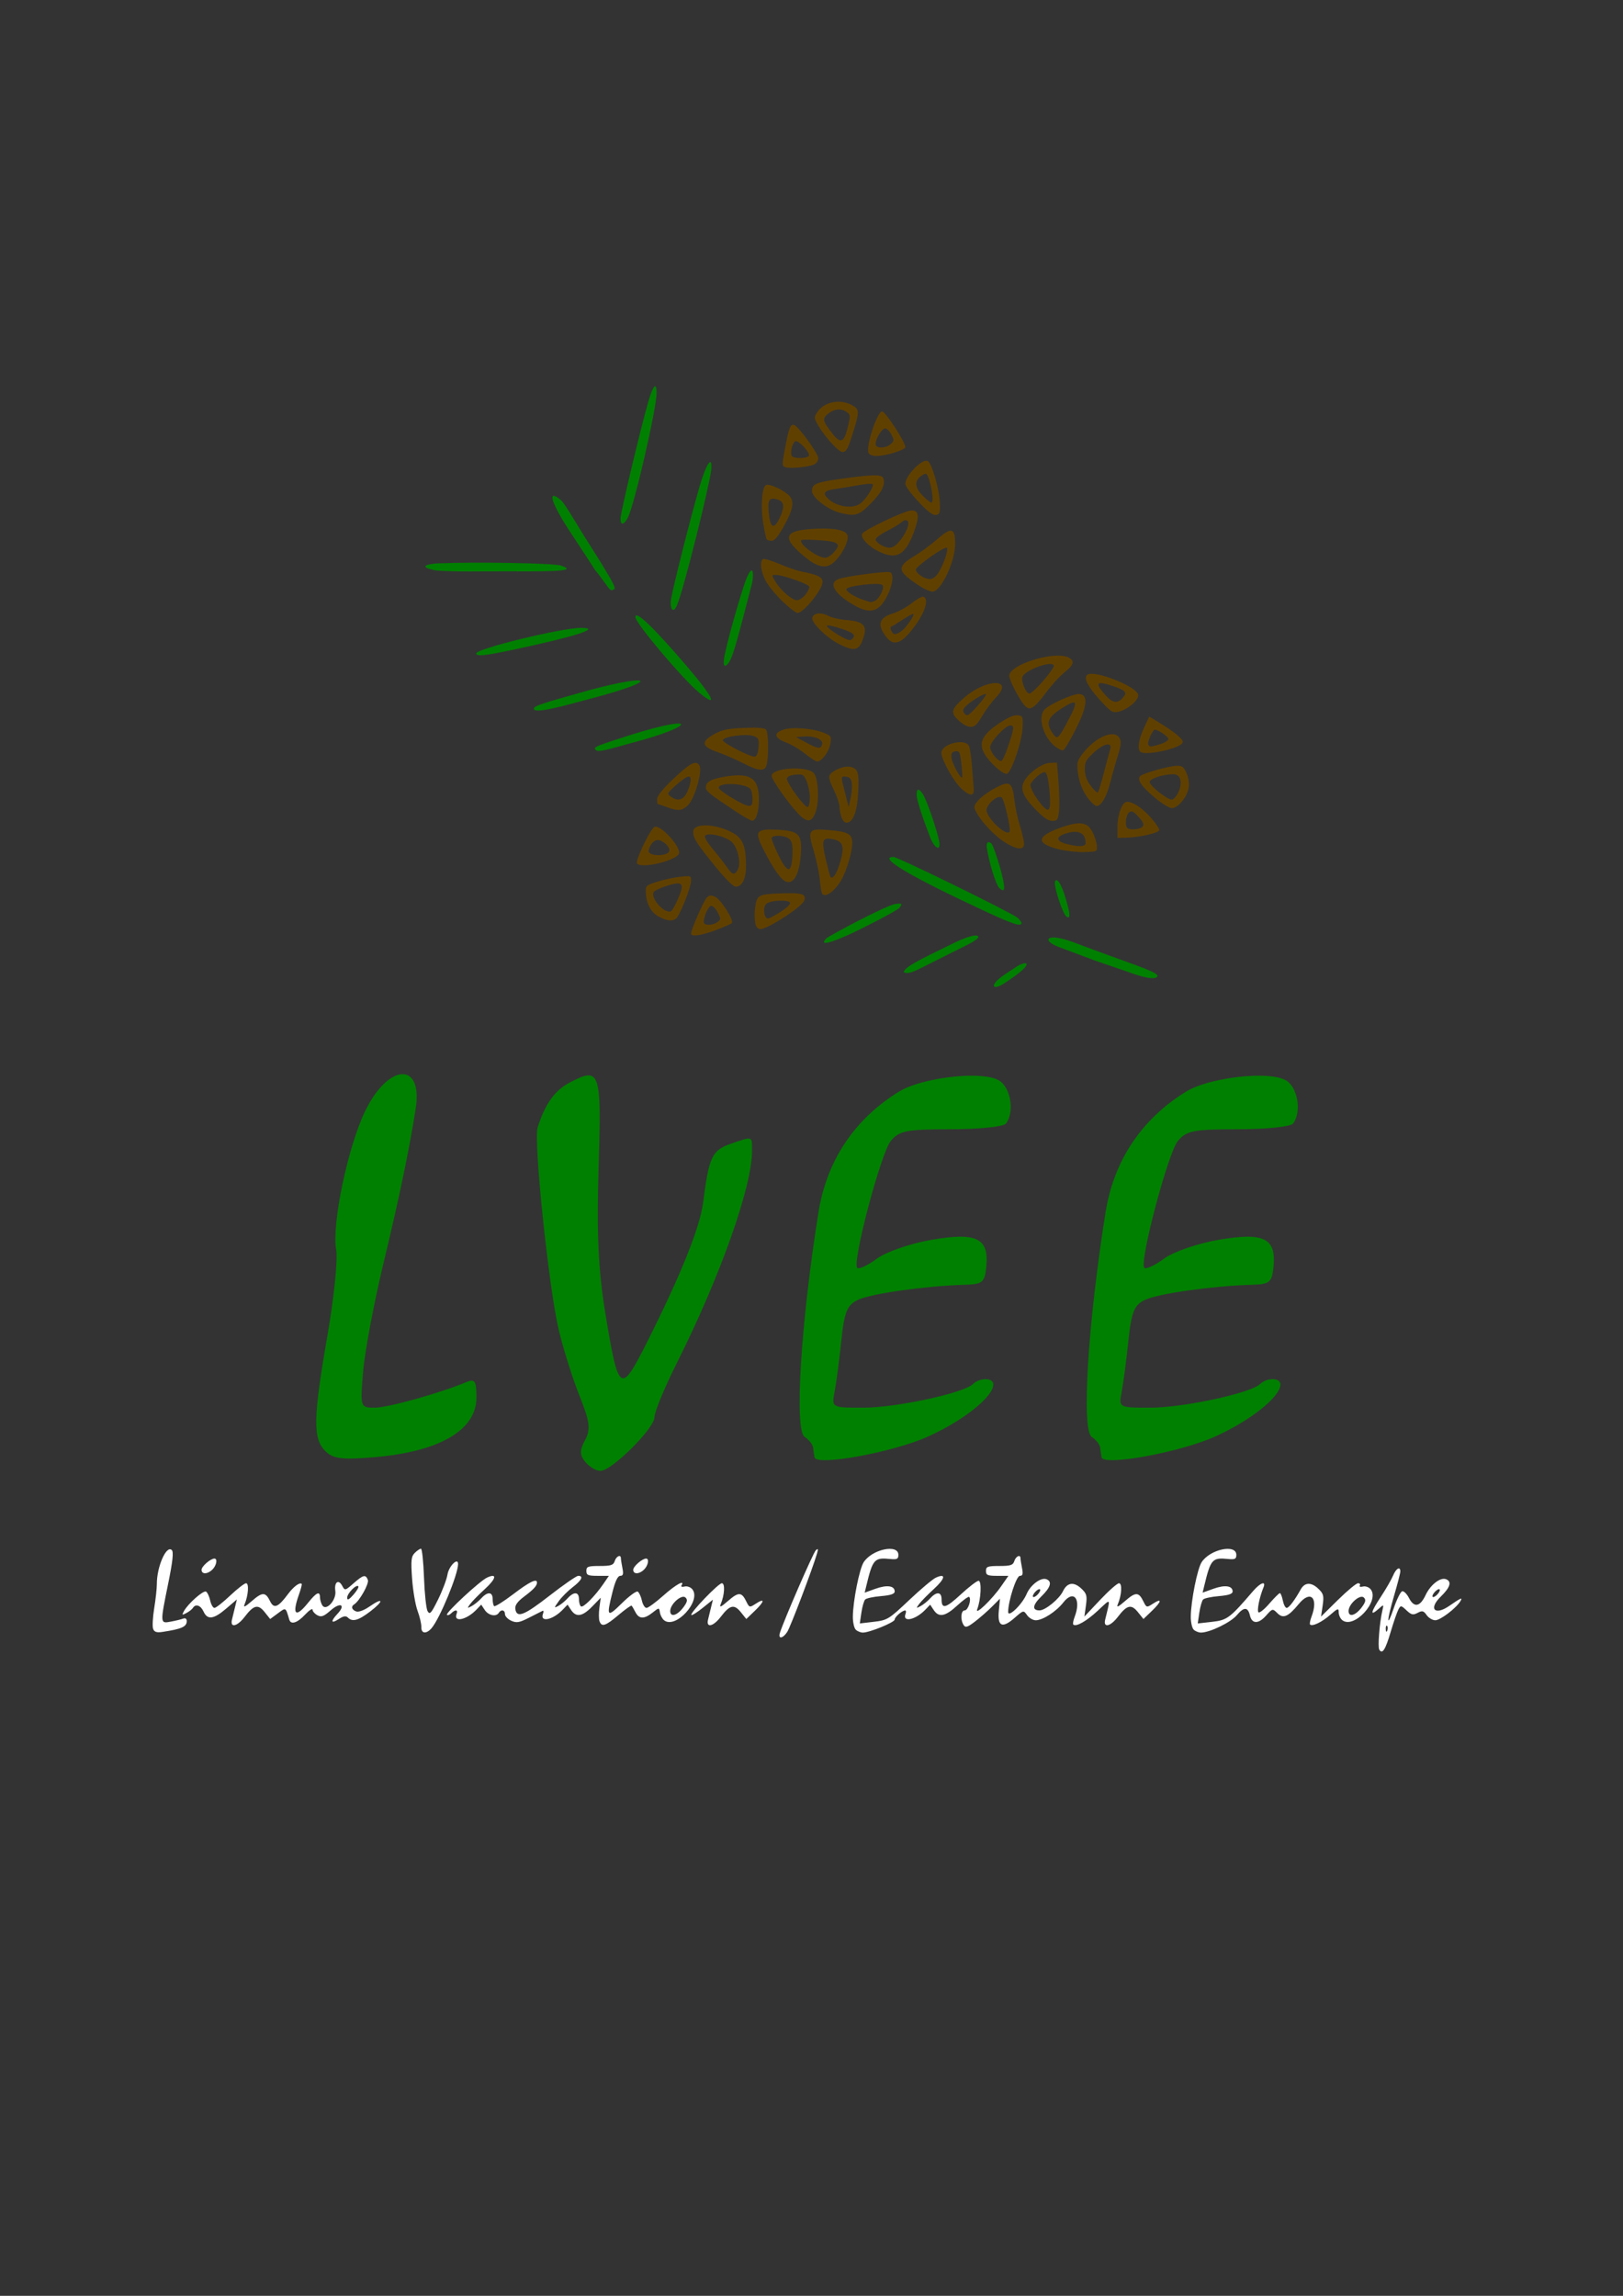<?xml version="1.0" encoding="UTF-8" standalone="no"?>
<!-- Created with Inkscape (http://www.inkscape.org/) -->

<svg
   xmlns:dc="http://purl.org/dc/elements/1.1/"
   xmlns:cc="http://creativecommons.org/ns#"
   xmlns:rdf="http://www.w3.org/1999/02/22-rdf-syntax-ns#"
   xmlns:svg="http://www.w3.org/2000/svg"
   xmlns="http://www.w3.org/2000/svg"
   xmlns:sodipodi="http://sodipodi.sourceforge.net/DTD/sodipodi-0.dtd"
   xmlns:inkscape="http://www.inkscape.org/namespaces/inkscape"
   id="svg3904"
   sodipodi:version="0.32"
   inkscape:version="0.47 r22583"
   width="744.094"
   height="1052.362"
   version="1.0"
   sodipodi:docname="logo2012.svg"
   inkscape:output_extension="org.inkscape.output.svg.inkscape"
   inkscape:export-filename="/src_install/lvee/2008/logo2008.png"
   inkscape:export-xdpi="303.60001"
   inkscape:export-ydpi="303.60001">
  <rect width="100%" height="100%" fill="#333333" stroke="none"/>
  <defs
     id="defs3907">
    <inkscape:perspective
       sodipodi:type="inkscape:persp3d"
       inkscape:vp_x="0 : 526.18109 : 1"
       inkscape:vp_y="0 : 1000 : 0"
       inkscape:vp_z="744.09448 : 526.18109 : 1"
       inkscape:persp3d-origin="372.04724 : 350.78739 : 1"
       id="perspective2954" />
    <inkscape:perspective
       sodipodi:type="inkscape:persp3d"
       inkscape:vp_x="0 : 526.18109 : 1"
       inkscape:vp_y="0 : 1000 : 0"
       inkscape:vp_z="744.09448 : 526.18109 : 1"
       inkscape:persp3d-origin="372.04724 : 350.78739 : 1"
       id="perspective2464" />
    <inkscape:perspective
       id="perspective3853"
       inkscape:persp3d-origin="372.04724 : 350.78739 : 1"
       inkscape:vp_z="744.09448 : 526.18109 : 1"
       inkscape:vp_y="0 : 1000 : 0"
       inkscape:vp_x="0 : 526.18109 : 1"
       sodipodi:type="inkscape:persp3d" />
    <inkscape:perspective
       sodipodi:type="inkscape:persp3d"
       inkscape:vp_x="0 : 526.18109 : 1"
       inkscape:vp_y="0 : 1000 : 0"
       inkscape:vp_z="744.09448 : 526.18109 : 1"
       inkscape:persp3d-origin="372.04724 : 350.78739 : 1"
       id="perspective4938" />
    <inkscape:perspective
       id="perspective4936"
       inkscape:persp3d-origin="372.04724 : 350.78739 : 1"
       inkscape:vp_z="744.09448 : 526.18109 : 1"
       inkscape:vp_y="0 : 1000 : 0"
       inkscape:vp_x="0 : 526.18109 : 1"
       sodipodi:type="inkscape:persp3d" />
    <inkscape:perspective
       id="perspective2433"
       inkscape:persp3d-origin="372.04724 : 350.78739 : 1"
       inkscape:vp_z="744.09448 : 526.18109 : 1"
       inkscape:vp_y="0 : 1000 : 0"
       inkscape:vp_x="0 : 526.18109 : 1"
       sodipodi:type="inkscape:persp3d" />
    <inkscape:perspective
       id="perspective2509"
       inkscape:persp3d-origin="372.04724 : 350.78739 : 1"
       inkscape:vp_z="744.09448 : 526.18109 : 1"
       inkscape:vp_y="0 : 1000 : 0"
       inkscape:vp_x="0 : 526.18109 : 1"
       sodipodi:type="inkscape:persp3d" />
  </defs>
  <sodipodi:namedview
     inkscape:window-height="1032"
     inkscape:window-width="1920"
     inkscape:pageshadow="2"
     inkscape:pageopacity="0.0"
     guidetolerance="10.0"
     gridtolerance="10.0"
     objecttolerance="10.0"
     borderopacity="1.0"
     bordercolor="#666666"
     pagecolor="#ffffff"
     id="base"
     inkscape:zoom="0.68"
     inkscape:cx="-33.134564"
     inkscape:cy="472.89548"
     inkscape:window-x="-4"
     inkscape:window-y="25"
     inkscape:current-layer="svg3904"
     width="744.094px"
     height="1052.362px"
     showgrid="false"
     inkscape:window-maximized="1" />
  <g
     id="g3612">
    <g
       id="g3955">
      <g
         id="g8279"
         transform="matrix(0.761,0,0,0.761,88.478,106.747)">
        <path
           sodipodi:nodetypes="cssscccscccsssccccsccsssccssccssccccsssccssccssccssccsssccssccsssccsssssccsssccsssc"
           style="fill:#008000;fill-opacity:1"
           d="m 428.066,445.255 c 1.73,-3.599 7.59,-6.366 29.461,-17.091 15.551,-7.626 17.504,-4.727 14.281,-2.465 -4.091,2.871 -3.654,2.161 -29.343,15.194 -9.314,4.725 -11.664,5.712 -14.399,4.362 z m 59.082,2.802 c 1.369,-1.107 8.544,-5.699 10.062,-6.75 5.006,-2.414 5.763,-1.362 4.353,0.681 -1.952,2.828 -9.624,7.961 -13.388,10.397 -6.451,4.009 -8.201,1.027 -1.027,-4.328 z m 76.215,-2.89 c -42.338,-14.702 2.244,1.313 -41.733,-15.008 -10.622,-3.942 -7.833,-9.199 9.427,-2.641 31.386,11.927 49.987,17.357 49.987,20.029 0,1.388 -2.985,3.041 -17.681,-2.381 z M 381.639,424.86 c 2.882,-2.135 35.274,-19.448 41.479,-20.648 5.544,-0.821 3.303,0.995 2.506,2.309 -2.17,2.285 -23.776,13.09 -28.918,15.463 -12.167,5.615 -20.042,7.969 -15.067,2.876 z m 97.022,-15.564 c -46.402,-21.516 -66.542,-33.392 -56.628,-33.392 2.578,0 71.735,33.903 74.782,36.661 1.262,1.142 2.294,2.562 2.294,3.156 0,2.3 -5.063,0.71 -20.448,-6.424 z m 47.672,2.644 c -2.005,-1.079 -7.03,-15.916 -7.081,-20.061 -0.041,-3.47 2.792,-3.614 6.589,9.299 2.48,8.434 3.095,12.394 0.492,10.762 z m -40.959,-17.697 c -3.669,-6.636 -6.411,-19.283 -7.089,-23.661 -0.803,-5.187 2.347,-3.569 3.092,-2.275 1.637,2.844 7.787,22.011 7.264,26.537 -0.373,1.6 -0.657,1.068 -1.385,0.892 -0.628,-0.202 -1.344,-1.114 -1.883,-1.493 z m -40.85,-29.094 c -3.658,-9.293 -8.563,-23.116 -8.563,-26.669 0,-3.832 1.206,-4.294 3.751,-0.411 2.422,3.696 8.528,21.634 9.813,28.355 1.087,5.687 -1.927,5.23 -5.001,-1.276 z M 242.835,311.507 c -2.506,-1.557 1.268,-2.668 10.536,-5.778 52.452,-17.607 52.22,-9.262 10.516,1.606 -7.836,2.042 -20.357,6.198 -21.051,4.173 z m -37.358,-25.36 c 0.604,-1.811 16.895,-6.02 25.562,-8.535 43.687,-12.68 55.688,-9.398 7.037,3.344 -12.231,3.203 -34.454,9.752 -32.599,5.192 z m 99.247,-9.396 c -10.114,-8.45 -38.214,-41.792 -38.214,-45.342 0,-4.264 10.382,5.599 30.351,28.834 16.672,19.398 20.208,26.822 7.863,16.508 z m 15.614,-22.655 c 3.653,-16.748 11.627,-42.465 13.035,-45.755 4.894,-11.436 4.185,-0.247 3.423,2.702 -8.585,33.237 -11.308,43.747 -13.788,47.458 -2.607,3.901 -4.171,2.948 -2.67,-4.405 z m -149.679,-0.78 c 0,-2.875 51.76,-15.468 63.262,-15.392 12.574,0.084 -3.744,5.283 -41.957,13.368 -16.14,3.415 -21.305,3.905 -21.305,2.024 z m 117.426,-33.04 c 1.013,-6.335 11.39,-47.885 17.071,-67.374 4.217,-14.464 7.895,-19.411 7.035,-9.996 -0.716,7.835 -16.149,70.723 -20.546,81.279 -2.418,5.805 -4.528,2.14 -3.56,-3.91 z m -38.116,-6.964 c -19.216,-26.377 7.452,12.518 -22.372,-32.632 -12.017,-18.193 -13.895,-25.845 -7.294,-20.761 2.369,1.824 2.44,1.461 12.4,17.892 4.377,7.221 11.288,17.842 14.666,23.466 5.94,9.886 7.995,13.597 5.819,13.597 -0.571,0 -0.902,1.615 -3.22,-1.561 z m -103.594,-9.968 c -12.471,-2.454 -3.592,-4.065 0.981,-4.264 22.722,-0.979 69.776,-0.133 74.104,1.268 9.076,2.938 2.073,3.716 -29.465,3.542 -19.154,-0.105 -33.034,0.457 -45.62,-0.546 z m 111.189,-31.289 c 0,-3.504 12.446,-55.762 16.815,-70.605 2.921,-9.923 4.911,-11.936 4.911,-4.968 0,9.244 -13.391,67.47 -17.219,74.873 -2.445,4.728 -4.507,5.048 -4.507,0.7 z"
           id="path3857" />
        <path
           id="path2468"
           d="m 300.057,422.07 c 0,-2.363 7.65,-19.832 9.491,-21.673 1.533,-1.533 2.555,-1.626 5.103,-0.465 3.443,1.569 11.474,14.342 9.965,15.85 -0.505,0.505 -4.813,2.385 -9.573,4.176 -8.798,3.312 -14.986,4.184 -14.986,2.112 z m 15.881,-6.935 c 2.174,-1.59 2.187,-1.931 0.211,-5.751 -1.155,-2.233 -2.892,-4.061 -3.859,-4.061 -1.686,0 -4.565,6.166 -4.565,9.776 0,2.213 5.204,2.236 8.213,0.036 z m 23.235,2.225 c -1.437,-3.745 -0.791,-14.084 1.037,-16.585 1.533,-2.098 3.726,-2.55 14.223,-2.929 12.572,-0.454 15.303,0.421 13.77,4.415 -1.475,3.845 -21.965,17.12 -26.423,17.12 -1.007,0 -2.18,-0.91 -2.607,-2.022 z m 14.819,-8.369 c 3.428,-2.2 6.01,-4.644 5.736,-5.432 -0.749,-2.154 -12.114,-1.612 -14.413,0.688 -2.135,2.135 -1.306,8.743 1.097,8.743 0.741,0 4.152,-1.8 7.581,-4 z m -72.852,3.14 c -4.942,-2.435 -7.889,-7.479 -8.281,-14.17 -0.275,-4.698 -0.166,-4.817 6.427,-7.004 3.688,-1.224 9.871,-2.597 13.739,-3.051 6.892,-0.81 7.032,-0.762 7.032,2.412 0,4.082 -7.003,21.464 -9.212,22.865 -2.441,1.549 -4.99,1.273 -9.705,-1.051 z m 11.123,-11.102 c 4.058,-9.508 2.918,-10.775 -6.906,-7.678 -4.027,1.269 -7.591,3.01 -7.92,3.867 -1.539,4.011 6.433,12.778 10.458,11.5 0.692,-0.22 2.657,-3.68 4.368,-7.689 z m 86.459,-3.694 c -0.27,-0.879 -0.813,-4.726 -1.206,-8.549 -0.393,-3.823 -1.954,-11.123 -3.468,-16.222 -3.851,-12.972 -3.326,-13.784 8.353,-12.901 12.095,0.915 14.784,2.328 14.784,7.771 0,5.508 -3.402,16.933 -6.715,22.552 -4.359,7.393 -10.545,11.262 -11.748,7.349 z m 11.331,-18.847 c 2.542,-9.059 1.512,-12.055 -4.564,-13.27 -6.335,-1.267 -6.972,0.437 -4.359,11.651 1.272,5.457 2.58,10.382 2.908,10.943 1.264,2.166 3.968,-2.026 6.016,-9.324 z m -75.636,2.847 c -11.196,-13.812 -13.082,-16.788 -13.082,-20.635 0,-5.19 12.701,-5.044 23.093,0.265 6.549,3.346 8.615,7.936 8.76,19.471 0.106,8.429 -2.213,13.384 -6.266,13.384 -1.474,0 -6.249,-4.767 -12.505,-12.485 z m 13.807,2.165 c 1.951,-3.646 0.33,-12.099 -3.081,-16.064 -3.051,-3.547 -14.393,-6.548 -16.56,-4.381 -0.75,0.75 0.942,3.756 4.498,7.995 3.135,3.737 6.989,8.663 8.565,10.948 3.342,4.844 4.631,5.138 6.577,1.502 z m 25.939,4.888 c -3.172,-3.546 -7.423,-10.584 -11.507,-19.05 -4.323,-8.96 -2.927,-10.431 9.309,-9.813 13.113,0.662 15.025,2.604 14.259,14.485 -0.961,14.917 -6.1,21.042 -12.061,14.378 z m 6.976,-13.284 c 0.283,-5.877 -0.138,-8.341 -1.689,-9.892 -2.457,-2.457 -10.824,-2.818 -10.84,-0.468 -0.006,0.879 1.863,5.454 4.154,10.168 5.36,11.029 7.851,11.086 8.376,0.192 z m -93.659,4.678 c -1.005,-1.625 7.374,-19.392 10.285,-21.808 3.195,-2.651 17.172,12.646 14.85,16.253 -2.837,4.406 -23.08,8.879 -25.135,5.555 z m 19.411,-7.249 c 0.899,-2.344 -3.675,-6.83 -6.964,-6.83 -2.387,0 -5.335,3.669 -5.39,6.71 -0.057,3.156 11.147,3.265 12.354,0.12 z m 234.905,-1.201 c -14.231,-3.49 -13.861,-7.858 1.113,-13.144 11.306,-3.991 15.875,-3.365 18.959,2.601 1.328,2.569 2.53,6.307 2.672,8.307 0.254,3.597 0.174,3.639 -7.411,3.876 -4.217,0.132 -11.117,-0.606 -15.333,-1.64 z m 15.972,-3.796 c 0,-6.32 -4.577,-8.335 -12.589,-5.542 -5.408,1.885 -5.08,4.453 0.768,6.006 7.544,2.004 11.822,1.836 11.822,-0.464 z m -48.675,-0.452 c -6.113,-3.84 -14.157,-12.346 -17.24,-18.23 -1.647,-3.143 -1.542,-3.73 1.252,-7.029 1.677,-1.98 6.215,-5.299 10.085,-7.377 8.797,-4.724 10.455,-3.711 11.682,7.136 0.485,4.283 1.988,11.319 3.341,15.634 1.353,4.315 2.467,9.14 2.477,10.722 0.023,4.047 -4.299,3.729 -11.596,-0.855 z m 2.928,-6.493 c 0.755,-1.844 -3.273,-19.235 -4.737,-20.45 -2.606,-2.163 -10.206,4.971 -9.079,8.522 1.881,5.927 12.514,15.107 13.816,11.928 z m 64.917,-2.597 c 0,-7.63 2.881,-15.295 5.749,-15.295 3.736,0 9.231,3.677 14.586,9.761 2.911,3.307 5.09,6.633 4.844,7.391 -0.538,1.656 -12.178,4.279 -19.748,4.451 l -5.432,0.123 0,-6.431 z m 15.138,-0.359 c 1.053,-1.269 0.458,-2.701 -2.44,-5.874 -3.141,-3.439 -4.171,-3.915 -5.709,-2.639 -1.904,1.58 -2.584,7.779 -1.025,9.339 1.483,1.483 7.724,0.921 9.174,-0.826 z M 390.8,352.295 c -0.705,-1.854 -1.282,-4.774 -1.282,-6.489 0,-1.715 -1.438,-6.098 -3.195,-9.741 -3.923,-8.133 -3.959,-9.436 -0.32,-11.741 5.031,-3.186 10.613,-3.737 13.061,-1.289 1.816,1.816 2.114,4.085 1.728,13.166 -0.494,11.632 -2.774,18.322 -6.488,19.037 -1.446,0.278 -2.671,-0.751 -3.505,-2.943 z m 6.119,-20.458 c -0.277,-2.862 -1.1,-3.938 -3.247,-4.242 -3.229,-0.459 -3.324,-0.118 -1.714,6.159 0.631,2.46 1.573,6.198 2.094,8.307 l 0.947,3.834 1.146,-5.112 c 0.63,-2.812 0.979,-6.837 0.774,-8.946 z m -70.023,16.608 c -16.334,-10.83 -17.892,-12.105 -17.892,-14.634 0,-3.336 3.688,-5.157 13.232,-6.533 13.994,-2.017 18.718,1.547 18.718,14.121 0,7.295 -1.808,12.856 -4.122,12.679 -0.896,-0.068 -5.367,-2.603 -9.936,-5.632 z m 10.205,-7.343 c -0.011,-2.284 -0.516,-4.937 -1.122,-5.894 -2.317,-3.657 -19.383,-4.521 -19.254,-0.975 0.065,1.789 15.11,10.866 18.16,10.956 1.689,0.05 2.232,-0.951 2.217,-4.087 z m 27.428,8.641 c -6.206,-6.581 -15.906,-20.42 -15.906,-22.695 0,-4.767 20.854,-6.216 25.311,-1.759 2.745,2.745 3.524,16.505 1.309,23.145 -2.264,6.79 -5.207,7.149 -10.714,1.31 z m 7.098,-9.716 c 0,-2.793 -0.848,-7.108 -1.885,-9.589 -1.74,-4.165 -2.254,-4.481 -6.699,-4.113 -3.071,0.254 -4.947,1.103 -5.182,2.344 -0.464,2.453 11.053,18.111 12.612,17.148 0.634,-0.392 1.154,-2.998 1.154,-5.791 z m 135.904,7.216 c -7.602,-7.849 -9.381,-12.392 -6.701,-17.11 2.943,-5.181 10.691,-10.652 15.401,-10.875 l 4.285,-0.203 0.954,12.141 c 0.524,6.678 0.633,14.585 0.241,17.573 -0.634,4.834 -1.082,5.432 -4.076,5.432 -2.396,0 -5.303,-2.002 -10.104,-6.959 z m 8.789,-6.574 c -0.621,-10.75 -1.716,-15.862 -3.397,-15.862 -2.056,0 -8.381,5.804 -8.381,7.691 0,3.79 8.482,15.684 10.66,14.948 0.923,-0.312 1.344,-2.864 1.118,-6.777 z m -230.958,5.188 c -2.812,-1.013 -5.256,-1.85 -5.432,-1.861 -0.176,-0.011 -0.321,-1.313 -0.322,-2.895 -0.002,-1.916 3.187,-5.916 9.553,-11.984 10.429,-9.941 14.056,-11.797 15.989,-8.185 1.896,3.542 -3.114,20.434 -7.118,24.003 -3.725,3.32 -5.628,3.458 -12.669,0.922 z m 11.454,-7.379 c 1.06,-1.618 2.296,-4.781 2.745,-7.029 1.118,-5.592 -1.234,-5.278 -8.448,1.13 -5.523,4.906 -5.653,5.182 -3.27,6.975 3.569,2.685 6.76,2.303 8.973,-1.076 z m 282.926,1.969 c -8.338,-6.982 -11.194,-11.146 -9.09,-13.25 1.799,-1.799 17.746,-6.225 22.429,-6.225 2.945,0 3.966,0.859 5.563,4.68 1.207,2.888 1.652,6.298 1.162,8.908 -1.022,5.445 -6.522,11.976 -10.071,11.957 -1.519,-0.008 -6.016,-2.74 -9.993,-6.071 z m 13.815,-3.365 c 2.828,-5.93 1.516,-10.998 -2.847,-10.998 -6.566,0 -14.741,2.794 -14.336,4.899 0.464,2.411 10.673,10.437 13.275,10.437 1.011,0 2.769,-1.952 3.907,-4.338 z m -52.858,5.297 c -4.116,-4.501 -6.833,-10.762 -7.644,-17.612 -0.653,-5.516 -0.314,-6.857 2.756,-10.882 7.929,-10.395 19.364,-15.215 22.445,-9.459 1.085,2.027 0.836,4.427 -1.092,10.544 -1.373,4.356 -3.51,11.889 -4.749,16.741 -2.053,8.039 -5.318,13.544 -8.031,13.544 -0.58,0 -2.238,-1.294 -3.685,-2.876 z m 8.083,-17.25 c 1.608,-6.152 3.306,-12.48 3.774,-14.062 1.394,-4.72 -3.884,-3.6 -10.023,2.127 -4.685,4.37 -5.346,5.661 -5.227,10.208 0.093,3.55 1.246,6.659 3.625,9.778 1.919,2.515 3.812,4.25 4.208,3.854 0.396,-0.396 2.036,-5.753 3.644,-11.906 z m -85.596,9.888 c -4.618,-4.054 -12.321,-17.712 -12.321,-21.845 0,-5.032 13.001,-8.744 16.323,-4.661 0.715,0.879 1.63,6.198 2.033,11.822 0.403,5.623 0.895,11.893 1.093,13.933 0.502,5.169 -1.817,5.413 -7.128,0.75 z m -0.274,-15.255 c -0.798,-7.056 -1.17,-7.829 -3.593,-7.483 -2.141,0.306 -2.623,1.142 -2.316,4.021 0.356,3.348 5.438,12.693 6.386,11.744 0.227,-0.227 0.013,-3.954 -0.477,-8.282 z m 19.358,0.732 c -10.253,-10.253 -9.505,-16.431 3.006,-24.828 5.478,-3.677 9.281,-5.369 11.49,-5.112 3.093,0.36 3.289,0.789 3.089,6.774 -0.292,8.763 -6.793,27.994 -9.642,28.52 -1.254,0.231 -4.642,-2.052 -7.944,-5.354 z m 8.983,-11.727 c 3.517,-10.61 3.656,-12.077 1.147,-12.077 -2.946,0 -12.141,9.859 -12.141,13.017 0,3.053 4.865,9.004 6.827,8.35 0.673,-0.224 2.548,-4.405 4.167,-9.29 z m -159.883,10.647 c -4.217,-2.195 -11.119,-5.187 -15.336,-6.65 -9.744,-3.379 -10.256,-6.289 -1.917,-10.891 4.662,-2.573 8.009,-3.273 17.672,-3.696 8.059,-0.353 12.406,-0.036 13.419,0.978 1.57,1.571 1.739,17.036 0.237,21.766 -1.154,3.636 -4.982,3.226 -14.075,-1.506 z m 9.339,-9.639 c 0.346,-4.776 0.013,-5.569 -2.786,-6.633 -4.438,-1.687 -18.695,0.22 -18.695,2.501 0,1.631 16.704,10.206 19.17,9.84 1.283,-0.19 2.047,-2.078 2.31,-5.708 z m 28.051,3.958 c -3.176,-2.576 -8.283,-5.61 -11.348,-6.742 -7.237,-2.673 -7.897,-5.72 -1.682,-7.771 5.447,-1.798 17.921,-0.764 24.635,2.041 4.101,1.713 4.328,2.119 3.62,6.48 -0.769,4.736 -5.182,10.676 -7.932,10.676 -0.835,0 -4.117,-2.108 -7.293,-4.683 z m 10.309,-5.962 c 0.528,-2.721 -5.097,-4.946 -11.203,-4.433 l -4.545,0.382 6.39,3.452 c 6.942,3.749 8.726,3.864 9.359,0.6 z m 191.503,4.682 c -1.719,-1.719 -0.747,-7.627 2.347,-14.274 l 3.174,-6.819 4.801,2.895 c 10.22,6.162 15.743,10.668 15.381,12.547 -0.705,3.661 -22.829,8.524 -25.703,5.651 z m 12.099,-4.462 c 2.717,-0.814 4.941,-2.237 4.941,-3.162 0,-1.423 -6.118,-5.582 -8.211,-5.582 -1.292,0 -4.666,7.756 -3.907,8.984 0.965,1.561 1.191,1.554 7.177,-0.24 z m -63.252,1.394 c -7.337,-5.771 -10.741,-17.925 -6.273,-22.394 3.404,-3.404 17.77,-9.712 21.056,-9.246 5.298,0.751 4.505,7.649 -2.468,21.44 -3.358,6.643 -6.728,12.266 -7.488,12.495 -0.76,0.229 -2.932,-0.803 -4.828,-2.295 z m 7.42,-14.922 c 6.819,-12.841 6.238,-14.21 -3.425,-8.082 -9.06,5.746 -10.052,9.352 -4.5,16.366 1.829,2.311 2.885,1.206 7.925,-8.285 z m -61.277,2.302 c -1.406,-0.59 -3.899,-2.519 -5.541,-4.287 -3.569,-3.843 -2.776,-6.049 4.45,-12.394 13.375,-11.744 30.563,-11.955 19.265,-0.236 -2.494,2.586 -6.205,7.578 -8.248,11.092 -3.85,6.623 -5.591,7.644 -9.926,5.825 z m 12.097,-19 c -1.326,-0.5 -10.291,5.117 -12.592,7.889 -1.407,1.695 -1.428,2.461 -0.115,4.044 1.404,1.692 2.43,1.052 7.687,-4.793 3.336,-3.71 5.595,-6.923 5.02,-7.14 z m 68.589,3.443 c -7.502,-8.29 -9.997,-13.461 -7.3,-15.128 4.57,-2.824 29.81,7.267 30.515,12.2 0.456,3.189 -6.638,9.119 -12.251,10.241 -3.268,0.654 -4.494,-0.164 -10.964,-7.313 z m 13.814,-1.05 c 2.93,-3.238 1.958,-4.528 -5.268,-6.99 -10.524,-3.586 -11.83,-2.387 -5.39,4.948 4.474,5.096 7.389,5.654 10.658,2.042 z m -60.379,2.795 c -3.547,-5.034 -7.922,-13.954 -7.922,-16.151 0,-6.871 27.697,-15.335 35.868,-10.962 3.701,1.981 3.017,4.421 -2.453,8.753 -2.709,2.146 -7.422,7.226 -10.474,11.29 -8.933,11.896 -10.949,12.845 -15.019,7.069 z m 12.4,-12.954 c 3.584,-4.137 6.517,-8.238 6.517,-9.113 0,-3.966 -18.177,2.583 -18.964,6.832 -0.594,3.21 2.295,9.804 4.295,9.804 0.9,0 4.568,-3.385 8.152,-7.522 z M 389.596,247.873 c -7.587,-3.756 -17.051,-12.907 -16.474,-15.931 0.587,-3.077 5.058,-3.627 9.751,-1.2 2.063,1.067 6.993,2.183 10.954,2.481 10.967,0.823 13.043,3.772 9.176,13.029 -2.232,5.342 -5.173,5.697 -13.407,1.622 z m 8.575,-4.918 c 0.266,-1.384 -2.043,-2.734 -7.973,-4.662 -4.591,-1.493 -8.348,-2.245 -8.348,-1.672 0,1.707 11.899,9.062 14.003,8.657 1.068,-0.206 2.111,-1.251 2.318,-2.322 z m 19.609,0.594 c -5.818,-7.397 -4.612,-11.814 3.913,-14.331 3.071,-0.907 8.115,-3.652 11.208,-6.099 3.093,-2.448 6.244,-4.247 7.001,-3.998 4.48,1.472 -0.018,12.675 -9.144,22.777 -5.292,5.858 -9.271,6.364 -12.978,1.652 z m 9.522,-4.077 c 2.897,-2.425 7.432,-9.178 6.673,-9.937 -0.263,-0.263 -3.04,1.222 -6.173,3.3 -3.132,2.078 -6.23,3.959 -6.883,4.18 -1.709,0.578 0.154,4.727 2.107,4.693 0.901,-0.016 2.825,-1.022 4.276,-2.237 z m -71.699,-17.064 c -3.808,-3.602 -8.375,-9.024 -10.148,-12.049 -3.21,-5.477 -4.265,-12.559 -2.073,-13.913 0.633,-0.391 5.09,0.949 9.905,2.979 4.814,2.03 10.766,4.082 13.227,4.561 9.997,1.947 12.78,3.334 12.78,6.366 0,4.392 -11.478,18.604 -15.024,18.604 -0.959,0 -4.859,-2.947 -8.667,-6.548 z m 13.409,-4.531 c 1.476,-1.876 2.489,-4.033 2.251,-4.793 -0.499,-1.593 -15.454,-6.9 -19.837,-7.039 -2.943,-0.093 -2.944,-0.087 -0.639,3.866 3.075,5.272 10.117,11.377 13.124,11.377 1.33,0 3.626,-1.535 5.102,-3.411 z m 29.453,6.5 c -12.086,-6.873 -15.978,-13.438 -9.44,-15.924 4.183,-1.59 28.688,-4.819 30.846,-4.064 2.308,0.807 1.915,6.492 -0.873,12.633 -5.067,11.16 -10.451,13.089 -20.533,7.355 z m 12.084,-2.605 c 2.896,-1.111 6.356,-8.116 4.786,-9.686 -1.71,-1.71 -20.988,0.443 -21.641,2.417 -0.508,1.535 5.226,5.066 11.153,6.868 1.762,0.536 3.3,1.024 3.418,1.084 0.118,0.06 1.146,-0.247 2.284,-0.684 z m 29.452,-7.745 c -2.109,-1.126 -6.021,-3.763 -8.694,-5.861 -6.571,-5.157 -5.942,-7.994 2.943,-13.281 3.866,-2.3 10.054,-6.831 13.751,-10.068 9.001,-7.881 11.177,-7.367 11.148,2.635 -0.031,10.908 -8.671,28.848 -13.808,28.673 -0.828,-0.028 -3.232,-0.972 -5.34,-2.098 z m 9.326,-9.673 c 3.082,-5.109 5.9,-13.636 4.852,-14.684 -1.16,-1.16 -18.651,11.173 -18.651,13.15 0,2.314 5.034,5.688 8.487,5.688 1.8,0 3.705,-1.489 5.312,-4.154 z m -80.517,-9.014 c -14.003,-11.415 -13.087,-15.825 3.522,-16.963 13.699,-0.938 21.533,0.552 22.057,4.196 0.485,3.371 -2.75,10.027 -7.172,14.753 -4.979,5.321 -10.125,4.766 -18.407,-1.985 z m 16.825,-2.409 c 5.145,-5.523 3.65,-6.99 -7.931,-7.784 -5.795,-0.397 -10.807,-0.452 -11.137,-0.121 -2.04,2.04 9.448,10.635 14.276,10.681 1.203,0.012 3.359,-1.238 4.793,-2.776 z m 27.187,-1.182 c -5.996,-2.968 -10.761,-8.115 -9.703,-10.481 0.992,-2.218 25.088,-13.729 29.381,-14.035 4.917,-0.351 5.4,3.394 1.711,13.26 -5.165,13.811 -10.527,16.633 -21.389,11.256 z m 12.66,-5.808 c 3.882,-4.421 6.531,-10.852 5.071,-12.312 -0.957,-0.957 -2.025,-0.768 -3.623,0.64 -1.247,1.098 -5.286,3.51 -8.976,5.359 -3.69,1.849 -6.71,4.143 -6.71,5.098 0,0.955 1.842,2.628 4.094,3.719 4.347,2.105 6.581,1.554 10.144,-2.504 z m -79.921,-1.498 c -0.36,-0.583 -1.298,-5.04 -2.084,-9.905 -1.605,-9.936 -0.654,-21.727 1.83,-22.68 2.249,-0.863 11.09,3.292 14.025,6.591 3.139,3.529 2.186,8.34 -3.755,18.964 -3.07,5.49 -5.301,8.09 -6.942,8.09 -1.33,0 -2.713,-0.477 -3.073,-1.06 z m 8.25,-13.516 c 2.862,-6.47 2.241,-9.396 -2.23,-10.518 -4.58,-1.149 -5.488,0.575 -4.639,8.804 0.936,9.073 3.347,9.675 6.869,1.714 z m 36.345,-2.214 c -7.389,-1.707 -17.253,-9.26 -17.253,-13.21 0,-4.11 2.3,-5.169 15.336,-7.06 20.087,-2.914 26.709,-3.103 27.599,-0.785 1.392,3.627 -0.63,8.188 -6.203,13.991 -8.29,8.633 -10.002,9.254 -19.479,7.065 z m 11.752,-5.574 c 3.317,-2.323 8.663,-10.684 7.546,-11.801 -0.441,-0.441 -4.389,-0.136 -8.772,0.68 -4.383,0.815 -10.701,1.847 -14.04,2.293 -6.468,0.863 -7.57,2.602 -3.808,6.006 5.217,4.721 14.419,6.083 19.074,2.822 z m 35.1,-1.264 c -4.33,-4.629 -7.869,-9.401 -7.864,-10.606 0.019,-5.034 9.861,-15.231 13.393,-13.876 2.464,0.945 7.016,16.417 7.386,25.105 0.267,6.271 0.012,7.07 -2.371,7.411 -1.902,0.272 -4.937,-2.041 -10.544,-8.034 z m 8.332,-4.897 c -0.416,-3.036 -1.367,-7.126 -2.113,-9.087 -1.274,-3.35 -1.53,-3.452 -4.21,-1.682 -4.467,2.951 -4.302,7.025 0.484,11.963 2.306,2.379 4.733,4.326 5.394,4.326 0.681,0 0.873,-2.391 0.444,-5.52 z m -88.214,-15.772 c -2.509,-0.711 -2.494,-1.178 0.521,-16.409 1.727,-8.725 2.955,-10.561 5.597,-8.367 3.927,3.259 13.492,16.95 13.492,19.312 0,1.311 -1.051,2.947 -2.335,3.634 -2.891,1.547 -14.089,2.734 -17.275,1.831 z m 13.923,-6.928 c 0.977,-1.58 -5.487,-8.842 -7.87,-8.842 -1.784,0 -3.675,6.914 -2.438,8.915 1.076,1.74 9.223,1.683 10.308,-0.073 z m 35.868,-1.888 c -1.552,-4.044 5.342,-24.846 8.234,-24.846 1.991,0 13.983,18.413 13.983,21.47 0,1.751 -11.691,5.369 -17.348,5.369 -2.538,0 -4.396,-0.76 -4.869,-1.992 z m 13.443,-5.192 c 2.085,-1.887 2.119,-2.402 0.387,-5.751 -1.046,-2.023 -2.736,-3.679 -3.754,-3.679 -1.981,0 -5.751,6.243 -5.751,9.522 0,2.671 6.133,2.609 9.118,-0.092 z m -34.671,0.54 c -2.929,-3.023 -6.777,-7.95 -8.551,-10.949 -3.092,-5.227 -3.137,-5.588 -1.076,-8.733 4.394,-6.706 14.778,-8.399 22.096,-3.604 3.406,2.232 3.296,3.901 -1.187,18.021 -3.596,11.325 -4.846,11.909 -11.283,5.265 z m 8.75,-10.496 c 1.72,-7.049 1.687,-7.654 -0.507,-9.259 -3.357,-2.455 -7.389,-2.123 -11.269,0.929 -3.763,2.96 -3.429,4.386 2.909,12.393 4.598,5.81 6.691,4.851 8.867,-4.064 z"
           style="fill:#604000;fill-opacity:1" />
      </g>
      <path
         style="fill:#008000;fill-opacity:1"
         d="m 184.38,492.382 c -4.858,0.165 -11.516,5.773 -16.894,16.766 -7.967,16.284 -15.507,52.269 -13.361,63.723 0.815,4.348 -0.995,21.985 -3.983,39.185 -6.581,37.883 -6.757,47.331 -1.028,53.06 3.601,3.601 7.72,4.095 22.612,2.826 29.822,-2.541 46.701,-12.42 46.701,-27.301 0,-7.634 -0.691,-8.749 -4.561,-7.13 -12.21,5.107 -36.083,11.755 -42.075,11.755 -6.618,0 -6.681,-0.21 -5.332,-16.445 0.752,-9.049 4.91,-31.236 9.25,-49.334 7.632,-31.827 11.786,-51.869 14.839,-71.111 1.724,-10.869 -1.309,-16.16 -6.167,-15.995 z m 85.05,0.578 c -1.982,0.133 -4.576,1.362 -8.03,3.148 -7.026,3.633 -11.453,9.8 -14.903,20.684 -1.948,6.146 5.108,73.741 9.7,92.951 2.077,8.687 6.35,22.24 9.507,30.127 4.778,11.94 5.166,15.327 2.505,20.299 -2.529,4.726 -2.46,6.825 0.193,10.021 1.843,2.221 4.94,4.047 6.873,4.047 5.173,0 24.796,-19.523 24.796,-24.667 0,-2.428 4.602,-13.543 10.214,-24.731 19.982,-39.84 34.495,-80.856 34.495,-97.255 0,-7.004 0.512,-6.861 -9.957,-3.212 -8.364,2.916 -9.828,6.046 -12.462,26.851 -1.423,11.242 -10.106,32.96 -25.502,63.595 -12.41,24.693 -13.248,24.16 -19.4,-13.297 -3.157,-19.225 -3.946,-36.526 -3.019,-66.357 1.031,-33.192 0.935,-42.602 -5.011,-42.204 z m 176.267,0.128 c -11.336,-0.028 -26.41,2.882 -33.596,7.323 -20.426,12.624 -33.083,31.627 -36.872,55.373 -8.13,50.948 -11.126,99.923 -6.295,102.908 1.943,1.201 3.673,3.446 3.854,4.946 0.181,1.501 0.461,3.467 0.642,4.368 0.836,4.164 36.168,-2.32 52.161,-9.571 16.284,-7.383 29.806,-18.205 29.806,-23.832 0,-3.17 -6.088,-3.256 -9.379,-0.128 -4.371,4.156 -35.285,10.792 -50.298,10.792 -14.372,0 -14.482,-0.007 -13.104,-7.195 0.763,-3.982 2.162,-14.51 3.083,-23.382 1.401,-13.487 2.701,-16.61 7.837,-18.95 6.187,-2.819 30.915,-6.307 48.435,-6.809 8.565,-0.245 9.496,-0.992 10.214,-8.351 1.273,-13.043 -4.395,-15.819 -25.117,-12.269 -9.555,1.637 -20.777,5.494 -24.988,8.608 -4.207,3.11 -8.291,5.006 -9.057,4.24 -2.438,-2.438 10.776,-52.483 15.353,-58.135 3.839,-4.74 7.364,-5.396 27.686,-5.396 12.797,0 24.117,-1.186 25.181,-2.634 4.056,-5.521 2.031,-16.936 -3.533,-19.914 -2.512,-1.344 -6.86,-1.979 -12.012,-1.991 z m 131.622,0 c -11.336,-0.028 -26.41,2.882 -33.596,7.323 -20.426,12.624 -33.083,31.627 -36.872,55.373 -8.13,50.948 -11.126,99.923 -6.295,102.908 1.943,1.201 3.673,3.446 3.854,4.946 0.181,1.501 0.461,3.467 0.642,4.368 0.836,4.164 36.168,-2.32 52.161,-9.571 16.284,-7.383 29.806,-18.205 29.806,-23.832 0,-3.17 -6.088,-3.256 -9.379,-0.128 -4.371,4.156 -35.285,10.792 -50.298,10.792 -14.372,0 -14.482,-0.007 -13.104,-7.195 0.763,-3.982 2.162,-14.51 3.083,-23.382 1.401,-13.487 2.701,-16.61 7.837,-18.95 6.187,-2.819 30.915,-6.307 48.435,-6.809 8.565,-0.245 9.56,-0.992 10.278,-8.351 1.273,-13.043 -4.459,-15.819 -25.181,-12.269 -9.555,1.637 -20.777,5.494 -24.988,8.608 -4.207,3.11 -8.291,5.006 -9.057,4.24 -2.438,-2.438 10.776,-52.483 15.353,-58.135 3.839,-4.74 7.364,-5.396 27.686,-5.396 12.797,0 24.117,-1.186 25.181,-2.634 4.056,-5.521 2.031,-16.936 -3.533,-19.914 -2.512,-1.344 -6.86,-1.979 -12.012,-1.991 z"
         id="path2437" />
    </g>
    <path
       style="fill:#ffffff;fill-opacity:1"
       d="m 632.357,756.175 c -0.765,-1.238 0.124,-12.479 1.425,-18.004 0.663,-2.817 0.656,-2.819 -1.773,-0.667 -4,3.545 -3.655,1.621 0.971,-5.415 2.397,-3.645 4.965,-8.093 5.707,-9.885 1.372,-3.312 3.356,-4.417 3.313,-1.845 -0.013,0.777 -1.285,5.713 -2.827,10.968 -3.45,11.758 -3.566,15.715 -0.17,5.801 1.368,-3.994 3.087,-7.462 3.819,-7.706 0.732,-0.244 2.154,1.147 3.159,3.091 2.356,4.557 5.057,4.062 7.628,-1.398 2.218,-4.711 6.752,-8.231 9.328,-7.242 2.77,1.063 1.973,3.748 -2.36,7.957 -5.795,5.628 -2.811,8.898 3.89,4.263 5.302,-3.667 6.218,-4.063 5.124,-2.211 -1.902,3.219 -9.224,8.811 -11.537,8.811 -1.282,0 -3.075,-1.062 -3.984,-2.359 -1.403,-2.003 -2.027,-2.159 -4.129,-1.034 -2.086,1.116 -2.89,0.937 -5.1,-1.14 -2.507,-2.355 -2.673,-2.372 -3.729,-0.38 -0.608,1.147 -2.193,5.754 -3.524,10.239 -2.456,8.277 -3.832,10.422 -5.233,8.155 z m 3.566,-10.913 c -0.376,-0.376 -0.643,0.292 -0.594,1.484 0.054,1.317 0.322,1.585 0.683,0.683 0.327,-0.816 0.287,-1.792 -0.089,-2.168 z m 24.197,-16.416 c 0,-0.631 -0.75,-0.508 -1.696,0.277 -0.933,0.774 -1.696,1.917 -1.696,2.539 0,0.631 0.75,0.508 1.696,-0.277 0.933,-0.774 1.696,-1.917 1.696,-2.539 z m -302.556,19.628 c 1.89,-5.954 15.261,-36.711 16.45,-37.839 1.067,-1.012 1.189,-0.672 0.547,1.524 -2.077,7.1 -12.161,33.625 -13.65,35.906 -2.018,3.091 -4.285,3.368 -3.346,0.409 z M 70.204,746.668 c -0.406,-1.059 -0.187,-5.313 0.488,-9.452 0.675,-4.14 1.221,-9.121 1.213,-11.069 -0.031,-8.016 4.385,-18.056 6.866,-15.614 0.87,0.856 0.407,5.188 -1.62,15.14 -3.807,18.694 -3.815,18.588 1.199,17.647 2.221,-0.417 4.766,-1.037 5.655,-1.378 0.972,-0.373 1.616,0.078 1.616,1.13 0,2.588 -2.303,3.625 -11.015,4.96 -2.753,0.422 -3.848,0.083 -4.403,-1.364 z m 122.967,-0.864 c 0.049,-1.399 -0.728,-4.737 -1.726,-7.416 -0.998,-2.679 -2.13,-9.317 -2.516,-14.751 -0.597,-8.416 -0.415,-10.165 1.229,-11.809 1.061,-1.061 2.34,-1.93 2.841,-1.93 0.501,0 1.127,5.98 1.392,13.288 0.265,7.308 1.003,14.214 1.642,15.346 0.996,1.765 1.682,1 4.819,-5.372 2.012,-4.087 3.95,-9.23 4.307,-11.431 0.628,-3.867 4.871,-8.063 4.857,-4.802 -0.021,4.828 -8.427,25.138 -12.187,29.443 -2.41,2.76 -4.762,2.474 -4.657,-0.565 z m 199.151,1.187 c -0.746,-0.746 -1.339,-3.418 -1.318,-5.937 0.062,-7.192 3.009,-21.98 4.979,-24.987 3.894,-5.943 15.903,-8.466 15.903,-3.342 0,1.871 -0.632,2.199 -3.654,1.896 -7.424,-0.743 -8.088,5.5e-4 -11.081,12.417 l -0.724,3.004 4.98,-1.791 c 5.262,-1.892 8.783,-1.387 8.783,1.261 0,1.114 -1.878,1.748 -6.26,2.111 -3.443,0.286 -6.713,0.985 -7.268,1.554 -0.554,0.569 -1.335,3.272 -1.736,6.006 l -0.728,4.971 6.46,-0.759 c 6.162,-0.724 6.904,-1.18 16.106,-9.89 5.306,-5.022 10.834,-9.672 12.284,-10.333 4.808,-2.191 4.367,0.384 -0.887,5.181 -2.849,2.601 -5.895,5.702 -6.769,6.892 -1.465,1.994 -1.411,2.069 0.684,0.953 1.251,-0.666 3.238,-2.276 4.416,-3.578 2.877,-3.179 5.184,-3.004 5.184,0.394 0,4.73 1.87,4.269 8.834,-2.179 3.705,-3.43 7.369,-6.236 8.142,-6.236 1.497,0 1.093,8.586 -0.611,13.005 -1.249,3.238 6.709,-4.373 10.939,-10.461 l 3.339,-4.806 -5.143,0 c -4.389,0 -5.143,-0.332 -5.143,-2.262 0,-1.984 0.754,-2.262 6.144,-2.262 5.151,0 6.26,-0.366 6.862,-2.262 0.709,-2.235 2.827,-3.188 2.827,-1.272 0,0.544 0.318,2.58 0.707,4.524 0.541,2.704 0.308,3.534 -0.993,3.534 -1.619,0 -5.368,11.566 -5.368,16.559 0,2.795 6.486,-3.533 8.48,-8.272 1.734,-4.123 6.539,-7.71 9.04,-6.75 2.77,1.063 1.973,3.748 -2.36,7.957 -4.008,3.893 -4.31,6.339 -0.781,6.339 2.649,0 9.035,-5.213 10.738,-8.767 1.942,-4.051 4.963,-4.494 8.432,-1.235 2.461,2.312 2.725,3.281 2.11,7.736 l -0.703,5.093 7.201,-7.634 c 3.961,-4.198 7.856,-7.634 8.657,-7.634 1.553,0 1.256,5.372 -0.532,9.613 -0.708,1.679 0.15,1.299 3.327,-1.472 4.827,-4.212 6.259,-4.189 8.365,0.131 1.419,2.91 1.568,2.951 4.276,1.177 4.362,-2.858 4.257,-1.221 -0.196,3.069 l -4.029,3.881 -2.534,-3.153 c -3.032,-3.773 -5.019,-3.313 -9.164,2.121 -3.434,4.502 -6.807,5.26 -5.85,1.315 2.503,-10.322 2.853,-9.9 -3.393,-4.097 -5.222,4.852 -10.013,7.555 -11.232,6.336 -0.282,-0.282 0.011,-1.888 0.651,-3.57 3.092,-8.134 -0.459,-12.609 -5.199,-6.552 -3.285,4.197 -9.432,8.165 -12.651,8.165 -1.291,0 -3.083,-1.051 -3.983,-2.336 -1.624,-2.318 -1.668,-2.309 -5.722,1.251 -5.675,4.983 -7.926,3.951 -7.228,-3.315 l 0.528,-5.494 -3.695,3.695 c -2.032,2.032 -5.554,5.113 -7.827,6.847 -3.406,2.598 -4.312,2.867 -5.155,1.535 -1.572,-2.484 -1.253,-6.706 0.507,-6.706 1.527,0 3.204,-5.032 2.059,-6.178 -0.317,-0.317 -2.777,1.452 -5.467,3.932 -5.508,5.077 -8.439,5.637 -10.811,2.066 l -1.622,-2.443 -2.192,2.289 c -4.529,4.73 -10.666,6.024 -9.09,1.916 0.334,-0.87 0.241,-1.566 -0.206,-1.546 -1.418,0.063 -4.771,2.995 -4.771,4.173 0,1.253 -11.517,5.97 -14.576,5.97 -1.064,0 -2.546,-0.611 -3.292,-1.357 z m 84.591,-18.145 c 0,-0.631 -0.75,-0.508 -1.696,0.277 -0.933,0.774 -1.696,1.917 -1.696,2.539 0,0.631 0.75,0.508 1.696,-0.277 0.933,-0.774 1.696,-1.917 1.696,-2.539 z m 70.342,18.145 c -0.746,-0.746 -1.339,-3.418 -1.318,-5.937 0.062,-7.192 3.009,-21.98 4.979,-24.987 3.894,-5.943 15.903,-8.466 15.903,-3.342 0,1.871 -0.632,2.199 -3.654,1.896 -7.424,-0.743 -8.088,5.5e-4 -11.081,12.417 l -0.724,3.004 4.98,-1.791 c 5.262,-1.892 8.783,-1.387 8.783,1.261 0,1.114 -1.878,1.748 -6.26,2.111 -3.443,0.286 -6.713,0.985 -7.268,1.554 -0.554,0.569 -1.335,3.272 -1.736,6.006 l -0.728,4.971 6.582,-0.739 c 6.911,-0.776 8.145,-1.701 18.748,-14.052 3.39,-3.949 6.129,-4.896 4.784,-1.654 -1.811,4.363 -3.062,10.588 -2.281,11.35 0.455,0.444 2.699,-1.355 4.985,-3.999 2.286,-2.643 4.461,-4.806 4.833,-4.806 0.372,0 0.981,1.527 1.355,3.393 0.373,1.866 1.166,3.393 1.761,3.393 1.024,0 3.672,-3.486 6.446,-8.487 1.813,-3.267 4.763,-3.409 7.983,-0.384 2.472,2.322 2.724,3.26 2.077,7.736 l -0.736,5.093 7.746,-7.634 c 4.261,-4.198 8.4,-7.634 9.198,-7.634 0.799,0 1.167,0.461 0.818,1.025 -0.349,0.564 0.293,0.783 1.426,0.487 1.133,-0.296 2.717,0.254 3.521,1.222 4.422,5.328 -7.749,18.528 -13.036,14.14 -0.874,-0.725 -1.588,-2.326 -1.588,-3.559 0,-2.006 -0.406,-1.884 -3.884,1.17 -3.798,3.334 -8.217,5.456 -9.238,4.435 -0.282,-0.282 0.011,-1.888 0.651,-3.57 3.291,-8.655 -0.414,-12.415 -5.797,-5.884 -4.896,5.939 -7.188,6.92 -9.879,4.229 -2.165,-2.165 -2.222,-2.152 -5.185,1.174 -3.458,3.881 -6.432,3.845 -7.361,-0.09 -0.94,-3.98 -2.745,-4.023 -6.009,-0.144 -2.793,3.32 -12.398,7.982 -16.443,7.982 -1.097,0 -2.604,-0.611 -3.351,-1.357 z m 77.061,-10.238 c 1.789,-2.398 2.014,-3.421 0.983,-4.452 -1.707,-1.707 -7.023,2.947 -7.023,6.149 0,3.023 3.188,2.127 6.04,-1.697 z m -517.967,5.658 c 0.339,-1.399 0.986,-4.055 1.438,-5.9 l 0.821,-3.356 -4.911,4.204 c -5.744,4.917 -8.58,5.293 -10.365,1.377 -1.32,-2.897 -3.641,-3.706 -4.88,-1.702 -0.382,0.619 -1.723,1.675 -2.98,2.347 -2.014,1.078 -2.151,0.978 -1.161,-0.842 1.896,-3.484 8.962,-9.712 10.172,-8.964 0.628,0.388 1.476,2.226 1.884,4.085 0.408,1.859 1.289,3.38 1.957,3.38 0.668,0 3.905,-2.545 7.193,-5.655 3.288,-3.11 6.574,-5.654 7.301,-5.654 1.418,0 1.031,5.589 -0.665,9.613 -0.708,1.679 0.15,1.299 3.327,-1.472 4.825,-4.209 6.259,-4.189 8.36,0.12 1.74,3.569 3.674,2.803 8.148,-3.231 2.58,-3.479 5.443,-5.618 6.331,-4.73 0.194,0.194 -0.365,2.369 -1.243,4.833 -3.318,9.315 -1.579,10.976 4.095,3.915 3.947,-4.911 5.509,-5.629 5.536,-2.545 0.009,1.089 0.492,2.729 1.071,3.646 1.776,2.809 6.56,-2.518 5.956,-6.633 -0.589,-4.015 1.444,-5.54 3.147,-2.36 1.237,2.312 1.32,2.294 5.185,-1.099 4.489,-3.941 5.58,-4.202 6.587,-1.576 0.655,1.706 -3.849,9.723 -6.319,11.249 -1.519,0.939 -1.089,2.413 0.929,3.187 1.126,0.432 3.614,-0.488 6.24,-2.309 6.338,-4.392 6.571,-2.514 0.284,2.287 -5.522,4.216 -8.194,4.95 -10.311,2.833 -0.894,-0.894 -2.052,-0.702 -4.184,0.696 -3.553,2.328 -3.847,1.078 -0.568,-2.413 3.922,-4.174 1.357,-5.5 -3.089,-1.597 -3.201,2.811 -4.326,3.225 -6.13,2.26 -1.215,-0.65 -2.212,-1.801 -2.214,-2.556 -0.003,-0.756 -1.555,0.28 -3.45,2.302 -3.564,3.803 -6.483,4.718 -7.215,2.262 -1.728,-5.797 -1.474,-5.658 -5.247,-2.874 l -3.513,2.591 -2.519,-3.153 c -3.015,-3.774 -5.004,-3.313 -9.148,2.121 -3.434,4.502 -6.807,5.26 -5.85,1.315 z m 57.934,-15.296 c -0.991,-0.991 -5.157,3.318 -5.118,5.294 0.025,1.287 0.853,0.875 2.885,-1.437 1.567,-1.782 2.572,-3.518 2.233,-3.857 z m 110.586,16.091 c -0.369,-0.963 -0.397,-3.794 -0.062,-6.293 l 0.609,-4.542 -3.915,4.031 c -4.482,4.615 -7.353,5.086 -9.675,1.588 l -1.622,-2.443 -2.192,2.289 c -4.587,4.791 -10.662,6.014 -9.053,1.822 0.354,-0.922 0.261,-1.495 -0.206,-1.273 -0.467,0.222 -3.245,1.628 -6.174,3.124 -4.492,2.295 -5.775,2.516 -8.199,1.412 -1.581,-0.72 -2.874,-2.084 -2.874,-3.03 0,-1.94 -1.765,-2.308 -2.827,-0.59 -1.208,1.954 -4.746,1.233 -6.435,-1.312 l -1.622,-2.443 -2.192,2.289 c -4.529,4.73 -10.666,6.024 -9.09,1.916 0.741,-1.931 -0.646,-2.068 -2.47,-0.244 -0.736,0.736 -1.62,1.056 -1.965,0.711 -0.813,-0.813 15.068,-15.55 18.406,-17.08 4.729,-2.168 4.238,0.454 -0.975,5.214 -2.849,2.601 -5.895,5.702 -6.769,6.892 -1.465,1.994 -1.411,2.069 0.684,0.953 1.251,-0.666 3.238,-2.276 4.416,-3.578 2.832,-3.129 5.184,-3.006 5.184,0.272 0,1.451 0.308,2.947 0.684,3.323 0.376,0.376 4.317,-2.083 8.756,-5.466 7.484,-5.702 10.941,-7.384 10.898,-5.302 -0.03,1.486 -1.565,3.144 -5.975,6.456 -2.973,2.233 -4.192,3.953 -3.958,5.583 0.627,4.367 3.936,3.091 15.677,-6.049 6.43,-5.005 12.352,-9.1 13.16,-9.1 2.586,0 1.584,2.06 -2.529,5.197 -2.199,1.678 -5.075,4.561 -6.39,6.408 -2.213,3.108 -2.23,3.272 -0.229,2.201 1.189,-0.636 3.126,-2.222 4.304,-3.524 2.877,-3.179 5.184,-3.004 5.184,0.394 0,1.518 0.428,3.025 0.952,3.349 1.064,0.657 6.411,-4.74 10.255,-10.35 l 2.518,-3.675 -5.166,0 c -4.412,0 -5.166,-0.33 -5.166,-2.262 0,-1.984 0.754,-2.262 6.144,-2.262 5.151,0 6.26,-0.366 6.862,-2.262 0.709,-2.235 2.827,-3.188 2.827,-1.272 0,0.544 0.318,2.58 0.707,4.524 0.541,2.704 0.308,3.534 -0.993,3.534 -1.148,0 -2.296,2.371 -3.534,7.301 -2.911,11.588 -2.569,12.008 4.276,5.248 3.36,-3.318 6.629,-5.713 7.264,-5.32 0.635,0.392 1.488,2.234 1.897,4.093 0.408,1.859 1.364,3.38 2.123,3.38 0.759,0 4.236,-2.545 7.725,-5.655 5.614,-5.004 10.077,-7.49 8.309,-4.629 -0.349,0.564 0.293,0.783 1.426,0.487 1.133,-0.296 2.717,0.254 3.521,1.222 4.377,5.274 -7.738,18.537 -12.968,14.196 -0.836,-0.694 -1.678,-2.293 -1.871,-3.554 -0.35,-2.287 -0.358,-2.287 -3.356,0.082 -3.869,3.057 -6.199,3.006 -7.851,-0.17 -0.728,-1.399 -1.507,-2.754 -1.73,-3.01 -0.223,-0.256 -2.917,1.653 -5.987,4.241 -6.043,5.096 -7.708,5.658 -8.745,2.956 z m 38.448,-6.452 c 1.789,-2.398 2.014,-3.421 0.983,-4.452 -1.707,-1.707 -7.023,2.947 -7.023,6.149 0,3.023 3.188,2.127 6.04,-1.697 z m 11.295,5.658 c 0.339,-1.399 0.98,-4.03 1.424,-5.845 l 0.807,-3.3 -4.694,3.772 c -2.581,2.074 -4.92,3.546 -5.196,3.269 -0.816,-0.816 12.387,-14.577 13.986,-14.577 1.562,0 1.271,5.358 -0.523,9.613 -0.708,1.679 0.15,1.299 3.327,-1.472 4.827,-4.212 6.259,-4.189 8.365,0.131 1.419,2.91 1.568,2.951 4.276,1.177 4.362,-2.858 4.257,-1.221 -0.196,3.069 l -4.029,3.881 -2.534,-3.153 c -3.032,-3.773 -5.019,-3.313 -9.164,2.121 -3.434,4.502 -6.807,5.26 -5.85,1.315 z M 92.407,719.575 c 0,-1.574 4.102,-5.153 5.906,-5.153 1.521,0 0.956,3.155 -0.898,5.008 -2.225,2.225 -5.008,2.306 -5.008,0.145 z m 197.908,0 c 0,-1.574 4.102,-5.153 5.906,-5.153 1.521,0 0.956,3.155 -0.898,5.008 -2.225,2.225 -5.008,2.306 -5.008,0.145 z"
       id="path2513" />
  </g>
</svg>